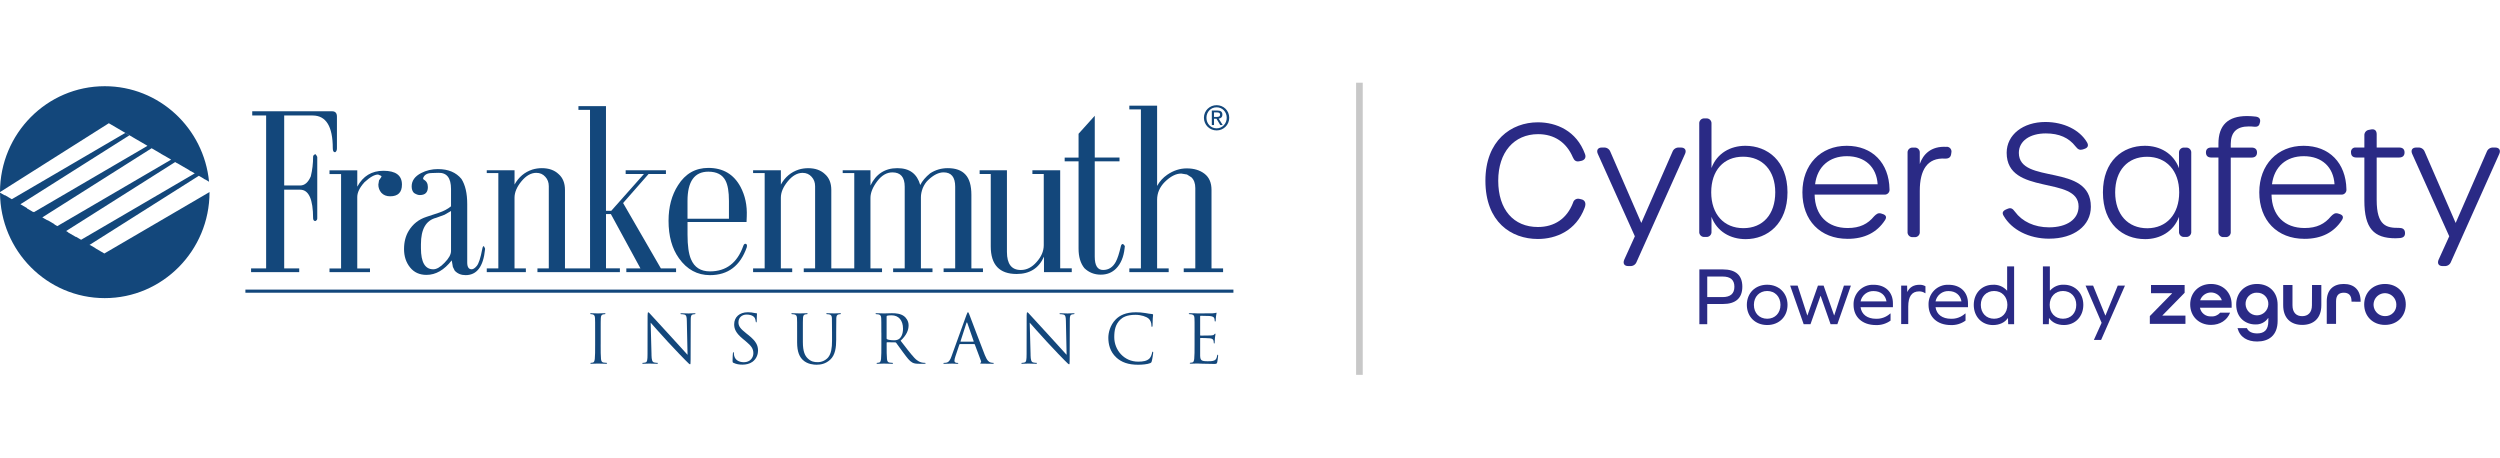 <svg width="377" height="69" viewBox="0 0 377 69" fill="none" xmlns="http://www.w3.org/2000/svg">
<g clip-path="url(#clip0_900_25075)">
<path d="M103.679 33.477V35.384C103.679 37.055 103.853 38.291 104.202 39.092C104.714 40.315 105.667 40.926 107.064 40.926C109.508 40.926 111.182 39.643 112.089 37.08C112.157 36.869 112.263 36.762 112.403 36.762C112.544 36.762 112.625 36.856 112.647 37.045L112.612 37.291C111.637 40.091 109.785 41.491 107.064 41.491C105.156 41.491 103.598 40.643 102.388 38.95C101.341 37.49 100.817 35.608 100.817 33.3C100.817 31.207 101.294 29.416 102.248 27.934C103.342 26.194 104.866 25.321 106.821 25.321C109.031 25.321 110.649 26.273 111.671 28.18C112.369 29.498 112.684 30.98 112.612 32.629L112.578 33.477H103.679ZM103.679 32.982H109.925V30.299C109.925 28.912 109.751 27.887 109.402 27.228C108.937 26.333 108.077 25.888 106.818 25.888C104.723 25.888 103.676 27.36 103.676 30.302V32.985L103.679 32.982Z" fill="#13477B"/>
<path d="M149.402 26.241H147.729V25.677H151.846V37.998C151.846 39.81 152.544 40.715 153.941 40.715C154.826 40.715 155.618 40.315 156.316 39.514C157.036 38.713 157.398 37.865 157.398 36.973V26.241H155.686V25.677H159.876V40.469H161.621V41.034H157.432V38.704C156.665 40.444 155.29 41.317 153.314 41.317C150.708 41.317 149.405 39.93 149.405 37.153V26.244L149.402 26.241Z" fill="#13477B"/>
<path d="M165.088 23.76H168.822V24.324H165.088V38.701C165.088 40.041 165.506 40.712 166.344 40.712C167.183 40.712 167.822 40.299 168.264 39.476C168.52 39.007 168.775 38.215 169.031 37.112C169.078 36.901 169.184 36.793 169.346 36.793C169.486 36.91 169.58 37.017 169.626 37.112L169.592 37.43C169.452 38.748 169.022 39.773 168.302 40.501C167.697 41.112 166.93 41.418 165.998 41.418C165.023 41.418 164.193 41.087 163.52 40.431C162.937 39.7 162.647 38.726 162.647 37.503V24.328H160.553V23.763H162.647V20.172L165.091 17.455V23.766L165.088 23.76Z" fill="#13477B"/>
<path d="M182.696 40.476H184.442V41.034H178.507V40.476H180.252V28.36C180.252 27.654 180.056 27.111 179.66 26.736L178.996 26.314L178.123 26.172C177.332 26.172 176.506 26.594 175.645 27.442C174.879 28.218 174.492 29.113 174.492 30.125V40.476H176.238V41.034H170.303V40.476H172.048V16.496H170.303V15.932H174.492V28.041C174.863 27.36 175.377 26.793 176.029 26.345C176.961 25.709 177.936 25.393 178.962 25.393C180.056 25.393 180.951 25.664 181.649 26.207C182.347 26.749 182.696 27.559 182.696 28.644V40.479V40.476Z" fill="#13477B"/>
<path d="M127.073 40.476H128.824V26.099H127.079V25.677H131.268V27.972C132.107 26.232 133.456 25.358 135.317 25.358C137.178 25.358 138.285 26.207 138.774 27.9C139.076 27.288 139.578 26.698 140.273 26.134C141.065 25.617 141.95 25.358 142.926 25.358C144.113 25.358 144.996 25.677 145.578 26.311C146.183 26.948 146.485 27.969 146.485 29.381V40.472H148.231V41.031H142.296V40.472H144.042V28.145C144.042 26.711 143.459 25.992 142.296 25.992C141.551 25.992 140.772 26.38 139.958 27.159C139.634 27.465 139.366 27.865 139.154 28.36C138.967 28.855 138.874 29.312 138.874 29.738V40.476H140.619V41.034H134.684V40.476H136.43V28.149C136.43 26.714 135.813 25.995 134.581 25.995C133.721 25.995 132.951 26.443 132.278 27.338C131.605 28.234 131.265 29.069 131.265 29.845V40.479H133.011V41.037H121.206V40.479H122.918V28.079C122.918 27.515 122.743 27.042 122.394 26.667C122.045 26.267 121.593 26.068 121.032 26.068C120.24 26.068 119.495 26.49 118.8 27.338C118.102 28.186 117.753 29.009 117.753 29.81V40.479H119.464V41.037H113.566V40.479H115.312V26.103H113.566V25.68H117.756V27.833C118.382 26.705 119.28 25.951 120.443 25.573C120.907 25.431 121.384 25.362 121.873 25.362C122.921 25.362 123.759 25.655 124.386 26.244C125.037 26.809 125.361 27.61 125.361 28.644V40.479H127.069L127.073 40.476Z" fill="#13477B"/>
<path d="M42.853 40.476H45.122V41.034H37.862V40.476H40.132V17.417H38.037V16.78H50.078C50.567 16.78 50.81 17.051 50.81 17.593V22.36C50.81 22.666 50.717 22.868 50.533 22.959C50.299 22.959 50.184 22.758 50.184 22.36C50.184 19.066 49.171 17.417 47.148 17.417H42.856V27.972H45.262C45.939 27.972 46.472 27.512 46.867 26.594C47.101 25.652 47.217 24.665 47.217 23.628C47.217 23.464 47.332 23.334 47.566 23.24C47.706 23.404 47.799 23.546 47.843 23.662V32.947C47.843 33.111 47.75 33.24 47.566 33.335C47.357 33.335 47.238 33.206 47.217 32.947C47.217 30.053 46.565 28.606 45.262 28.606H42.856V40.472L42.853 40.476Z" fill="#13477B"/>
<path d="M99.664 40.476H101.952V41.034H94.45V40.476H96.579L92.118 32.279H91.385V40.469H93.48V41.034H81.046V40.476H82.758V28.076C82.758 27.512 82.583 27.039 82.234 26.664C81.885 26.263 81.43 26.065 80.872 26.065C80.08 26.065 79.338 26.487 78.637 27.335C77.939 28.183 77.59 29.006 77.59 29.807V40.476H79.301V41.034H73.403V40.476H75.149V26.099H73.403V25.677H77.593V27.83C78.222 26.702 79.117 25.948 80.279 25.57C80.744 25.428 81.221 25.358 81.71 25.358C82.758 25.358 83.596 25.652 84.223 26.241C84.874 26.806 85.198 27.606 85.198 28.64V40.476H86.941H88.979L88.973 16.569H87.227V16.005H91.382V31.784H92.183L97.105 26.241H94.35V25.677H100.422V26.241H97.803L93.963 30.617L99.661 40.476H99.664Z" fill="#13477B"/>
<path d="M53.878 28.152C54.738 26.55 56.053 25.753 57.821 25.753C59.682 25.753 60.614 26.446 60.614 27.837C60.614 29.012 60.022 29.602 58.834 29.602C58.276 29.602 57.833 29.425 57.509 29.072C57.207 28.719 57.054 28.306 57.054 27.837L57.157 27.2L57.472 26.742L57.54 26.566L57.434 26.497L57.017 26.32C56.48 26.32 55.795 26.708 54.956 27.487C54.233 28.287 53.875 29.028 53.875 29.709V40.482H55.795V41.04H49.688V40.482H51.434V26.248H49.688V25.683H53.878V28.155V28.152Z" fill="#13477B"/>
<path d="M66.059 25.5C67.596 25.5 68.771 25.995 69.585 26.982C70.168 27.9 70.457 29.157 70.457 30.759V39.583C70.457 40.264 70.679 40.608 71.121 40.608C71.355 40.608 71.611 40.444 71.888 40.113C72.191 39.76 72.471 38.902 72.727 37.537C72.773 37.254 72.855 37.115 72.97 37.115L73.144 37.468V37.61C72.889 40.198 71.91 41.491 70.214 41.491C69.541 41.491 68.993 41.267 68.575 40.819L68.294 40.255L68.12 39.265C66.979 40.725 65.71 41.453 64.314 41.453C63.267 41.453 62.441 41.078 61.836 40.324C61.231 39.571 60.929 38.653 60.929 37.572C60.929 36.491 61.163 35.595 61.627 34.82C62.254 33.782 63.151 33.079 64.314 32.701L66.234 32.064C66.932 31.828 67.524 31.512 68.014 31.112V28.499C68.014 26.828 67.375 26.017 66.094 26.062L65.046 26.096C64.37 26.118 63.952 26.389 63.79 26.91L63.893 27.086C64.311 27.297 64.523 27.673 64.523 28.215C64.523 29.016 64.114 29.416 63.301 29.416C63.045 29.416 62.755 29.309 62.428 29.098C62.194 28.861 62.079 28.533 62.079 28.108C62.079 27.26 62.556 26.591 63.51 26.096C64.276 25.696 65.127 25.497 66.059 25.497V25.5ZM65.327 40.611C65.838 40.611 66.409 40.283 67.038 39.621C67.69 38.962 68.014 38.373 68.014 37.856V31.818L67.038 32.383L65.782 32.843C64.245 33.221 63.478 34.549 63.478 36.831V37.43C63.478 39.549 64.096 40.608 65.327 40.608V40.611Z" fill="#13477B"/>
<path d="M90.582 51.932C90.582 52.9 90.582 53.698 90.631 54.12C90.663 54.414 90.722 54.634 91.021 54.675C91.161 54.694 91.379 54.716 91.47 54.716C91.529 54.716 91.551 54.748 91.551 54.776C91.551 54.827 91.501 54.858 91.392 54.858C90.843 54.858 90.214 54.827 90.164 54.827C90.114 54.827 89.484 54.858 89.185 54.858C89.076 54.858 89.026 54.839 89.026 54.776C89.026 54.745 89.045 54.716 89.107 54.716C89.198 54.716 89.316 54.697 89.406 54.675C89.606 54.634 89.656 54.414 89.696 54.12C89.746 53.698 89.746 52.9 89.746 51.932V50.157C89.746 48.584 89.746 48.301 89.727 47.979C89.709 47.635 89.609 47.465 89.388 47.415C89.279 47.383 89.148 47.374 89.079 47.374C89.039 47.374 88.998 47.355 88.998 47.314C88.998 47.254 89.048 47.232 89.157 47.232C89.487 47.232 90.114 47.263 90.164 47.263C90.214 47.263 90.843 47.232 91.143 47.232C91.252 47.232 91.302 47.251 91.302 47.314C91.302 47.355 91.261 47.374 91.221 47.374C91.152 47.374 91.09 47.383 90.971 47.405C90.703 47.456 90.622 47.626 90.603 47.979C90.585 48.301 90.585 48.584 90.585 50.157V51.932H90.582Z" fill="#13477B"/>
<path d="M98.243 53.487C98.262 54.313 98.362 54.578 98.633 54.656C98.823 54.707 99.041 54.716 99.132 54.716C99.182 54.716 99.213 54.735 99.213 54.776C99.213 54.836 99.153 54.858 99.032 54.858C98.465 54.858 98.066 54.827 97.975 54.827C97.885 54.827 97.467 54.858 97.018 54.858C96.919 54.858 96.859 54.849 96.859 54.776C96.859 54.735 96.891 54.716 96.94 54.716C97.022 54.716 97.199 54.707 97.349 54.656C97.598 54.587 97.648 54.294 97.648 53.376L97.657 47.597C97.657 47.203 97.689 47.093 97.766 47.093C97.844 47.093 98.016 47.314 98.115 47.415C98.265 47.585 99.752 49.212 101.289 50.876C102.277 51.945 103.365 53.178 103.683 53.509L103.573 48.386C103.564 47.73 103.492 47.506 103.184 47.427C103.003 47.386 102.776 47.377 102.694 47.377C102.626 47.377 102.613 47.345 102.613 47.307C102.613 47.248 102.694 47.238 102.813 47.238C103.262 47.238 103.742 47.27 103.851 47.27C103.96 47.27 104.29 47.238 104.699 47.238C104.808 47.238 104.88 47.248 104.88 47.307C104.88 47.348 104.839 47.377 104.77 47.377C104.721 47.377 104.652 47.377 104.53 47.408C104.2 47.478 104.163 47.702 104.163 48.307L104.144 54.218C104.144 54.883 104.125 54.934 104.054 54.934C103.972 54.934 103.854 54.824 103.324 54.288C103.215 54.187 101.778 52.705 100.721 51.554C99.565 50.293 98.437 49.023 98.119 48.66L98.25 53.493L98.243 53.487Z" fill="#13477B"/>
<path d="M110.62 54.726C110.48 54.656 110.471 54.615 110.471 54.341C110.471 53.837 110.511 53.433 110.521 53.272C110.53 53.162 110.552 53.111 110.602 53.111C110.661 53.111 110.67 53.143 110.67 53.222C110.67 53.313 110.67 53.455 110.701 53.594C110.851 54.341 111.509 54.622 112.179 54.622C113.136 54.622 113.606 53.925 113.606 53.279C113.606 52.582 113.317 52.178 112.459 51.463L112.011 51.091C110.954 50.214 110.714 49.587 110.714 48.903C110.714 47.825 111.512 47.087 112.777 47.087C113.167 47.087 113.457 47.128 113.706 47.188C113.896 47.229 113.974 47.238 114.055 47.238C114.136 47.238 114.155 47.257 114.155 47.307C114.155 47.358 114.115 47.692 114.115 48.376C114.115 48.537 114.096 48.609 114.046 48.609C113.987 48.609 113.977 48.559 113.965 48.477C113.956 48.357 113.896 48.083 113.834 47.973C113.775 47.862 113.504 47.437 112.587 47.437C111.898 47.437 111.359 47.872 111.359 48.606C111.359 49.18 111.618 49.546 112.575 50.303L112.855 50.523C114.033 51.463 114.311 52.087 114.311 52.894C114.311 53.307 114.152 54.073 113.463 54.568C113.033 54.871 112.497 54.99 111.958 54.99C111.49 54.99 111.029 54.921 110.62 54.719V54.726Z" fill="#13477B"/>
<path d="M120.206 50.157C120.206 48.584 120.206 48.301 120.187 47.979C120.168 47.635 120.087 47.475 119.757 47.405C119.676 47.386 119.507 47.374 119.417 47.374C119.376 47.374 119.336 47.355 119.336 47.314C119.336 47.254 119.386 47.232 119.495 47.232C119.944 47.232 120.552 47.263 120.642 47.263C120.732 47.263 121.331 47.232 121.63 47.232C121.739 47.232 121.789 47.251 121.789 47.314C121.789 47.355 121.749 47.374 121.708 47.374C121.639 47.374 121.577 47.383 121.459 47.405C121.191 47.446 121.11 47.626 121.091 47.979C121.072 48.301 121.072 48.584 121.072 50.157V51.57C121.072 53.023 121.39 53.648 121.82 54.06C122.31 54.524 122.758 54.615 123.326 54.615C123.934 54.615 124.532 54.322 124.891 53.89C125.349 53.316 125.47 52.459 125.47 51.419V50.157C125.47 48.584 125.47 48.301 125.452 47.979C125.433 47.635 125.352 47.475 125.021 47.405C124.94 47.386 124.772 47.374 124.682 47.374C124.641 47.374 124.601 47.355 124.601 47.314C124.601 47.254 124.65 47.232 124.76 47.232C125.208 47.232 125.757 47.263 125.816 47.263C125.885 47.263 126.356 47.232 126.655 47.232C126.764 47.232 126.814 47.251 126.814 47.314C126.814 47.355 126.773 47.374 126.733 47.374C126.664 47.374 126.602 47.383 126.483 47.405C126.215 47.465 126.134 47.626 126.115 47.979C126.097 48.301 126.097 48.584 126.097 50.157V51.236C126.097 52.327 125.978 53.537 125.18 54.253C124.463 54.899 123.715 55 123.126 55C122.787 55 121.78 54.959 121.072 54.284C120.583 53.812 120.206 53.105 120.206 51.63V50.157Z" fill="#13477B"/>
<path d="M132.905 50.157C132.905 48.584 132.905 48.301 132.886 47.979C132.867 47.635 132.786 47.475 132.456 47.405C132.375 47.386 132.207 47.374 132.116 47.374C132.076 47.374 132.035 47.355 132.035 47.314C132.035 47.254 132.085 47.232 132.194 47.232C132.643 47.232 133.273 47.263 133.322 47.263C133.432 47.263 134.189 47.232 134.501 47.232C135.13 47.232 135.797 47.292 136.327 47.676C136.577 47.859 137.016 48.351 137.016 49.048C137.016 49.795 136.708 50.542 135.81 51.378C136.627 52.437 137.306 53.335 137.886 53.96C138.425 54.533 138.852 54.647 139.101 54.685C139.292 54.716 139.432 54.716 139.491 54.716C139.541 54.716 139.582 54.748 139.582 54.776C139.582 54.836 139.522 54.858 139.341 54.858H138.634C138.076 54.858 137.827 54.808 137.568 54.666C137.138 54.432 136.789 53.941 136.221 53.184C135.804 52.629 135.333 51.955 135.133 51.69C135.093 51.649 135.065 51.63 135.003 51.63L133.774 51.611C133.725 51.611 133.706 51.642 133.706 51.693V51.936C133.706 52.904 133.706 53.701 133.756 54.124C133.787 54.417 133.846 54.638 134.145 54.678C134.286 54.697 134.504 54.719 134.594 54.719C134.653 54.719 134.675 54.751 134.675 54.779C134.675 54.83 134.625 54.861 134.516 54.861C133.968 54.861 133.338 54.83 133.288 54.83C133.279 54.83 132.649 54.861 132.35 54.861C132.241 54.861 132.191 54.842 132.191 54.779C132.191 54.748 132.21 54.719 132.272 54.719C132.362 54.719 132.481 54.7 132.571 54.678C132.771 54.638 132.821 54.417 132.861 54.124C132.911 53.701 132.911 52.904 132.911 51.936V50.161L132.905 50.157ZM133.703 51.034C133.703 51.084 133.721 51.125 133.771 51.154C133.921 51.245 134.379 51.315 134.819 51.315C135.059 51.315 135.336 51.283 135.567 51.122C135.916 50.88 136.175 50.334 136.175 49.568C136.175 48.307 135.517 47.55 134.448 47.55C134.149 47.55 133.88 47.582 133.781 47.61C133.731 47.629 133.7 47.67 133.7 47.73V51.028L133.703 51.034Z" fill="#13477B"/>
<path d="M145.75 47.484C145.868 47.15 145.909 47.09 145.968 47.09C146.027 47.09 146.068 47.14 146.186 47.453C146.336 47.837 147.9 52.002 148.511 53.537C148.87 54.436 149.16 54.596 149.369 54.656C149.518 54.707 149.668 54.716 149.768 54.716C149.827 54.716 149.867 54.726 149.867 54.776C149.867 54.836 149.777 54.858 149.668 54.858C149.518 54.858 148.789 54.858 148.103 54.839C147.913 54.83 147.804 54.83 147.804 54.77C147.804 54.729 147.835 54.71 147.872 54.7C147.932 54.682 147.991 54.59 147.932 54.429L147.003 51.948C146.984 51.907 146.962 51.888 146.912 51.888H144.768C144.718 51.888 144.687 51.92 144.668 51.97L144.07 53.755C143.979 54.007 143.929 54.25 143.929 54.429C143.929 54.631 144.138 54.723 144.31 54.723H144.409C144.478 54.723 144.509 54.742 144.509 54.782C144.509 54.842 144.45 54.864 144.359 54.864C144.119 54.864 143.692 54.833 143.58 54.833C143.468 54.833 142.923 54.864 142.452 54.864C142.321 54.864 142.262 54.846 142.262 54.782C142.262 54.742 142.302 54.723 142.352 54.723C142.421 54.723 142.561 54.713 142.642 54.704C143.1 54.644 143.3 54.259 143.48 53.755L145.743 47.49L145.75 47.484ZM146.788 51.52C146.838 51.52 146.838 51.488 146.828 51.45L145.881 48.726C145.831 48.575 145.781 48.575 145.731 48.726L144.852 51.45C144.833 51.501 144.852 51.52 144.883 51.52H146.788Z" fill="#13477B"/>
<path d="M155.406 53.487C155.425 54.313 155.525 54.578 155.796 54.656C155.986 54.707 156.204 54.716 156.295 54.716C156.345 54.716 156.376 54.735 156.376 54.776C156.376 54.836 156.317 54.858 156.195 54.858C155.628 54.858 155.229 54.827 155.138 54.827C155.048 54.827 154.63 54.858 154.181 54.858C154.082 54.858 154.022 54.849 154.022 54.776C154.022 54.735 154.054 54.716 154.104 54.716C154.185 54.716 154.362 54.707 154.512 54.656C154.761 54.587 154.811 54.294 154.811 53.376L154.82 47.597C154.82 47.203 154.852 47.093 154.93 47.093C155.007 47.093 155.179 47.314 155.279 47.415C155.428 47.585 156.915 49.212 158.452 50.876C159.44 51.945 160.528 53.178 160.846 53.509L160.737 48.386C160.727 47.73 160.656 47.506 160.347 47.427C160.166 47.386 159.939 47.377 159.858 47.377C159.789 47.377 159.777 47.345 159.777 47.307C159.777 47.248 159.858 47.238 159.976 47.238C160.425 47.238 160.905 47.27 161.014 47.27C161.123 47.27 161.453 47.238 161.862 47.238C161.971 47.238 162.043 47.248 162.043 47.307C162.043 47.348 162.002 47.377 161.934 47.377C161.884 47.377 161.815 47.377 161.693 47.408C161.363 47.478 161.326 47.702 161.326 48.307L161.307 54.218C161.307 54.883 161.288 54.934 161.217 54.934C161.136 54.934 161.017 54.824 160.487 54.288C160.378 54.187 158.941 52.705 157.884 51.554C156.728 50.293 155.6 49.023 155.282 48.66L155.413 53.493L155.406 53.487Z" fill="#13477B"/>
<path d="M168.342 53.909C167.376 53.033 167.136 51.882 167.136 50.924C167.136 50.249 167.366 49.067 168.252 48.168C168.85 47.563 169.757 47.09 171.294 47.09C171.693 47.09 172.251 47.121 172.74 47.21C173.12 47.279 173.438 47.342 173.756 47.361C173.865 47.37 173.887 47.411 173.887 47.471C173.887 47.553 173.856 47.673 173.837 48.036C173.819 48.37 173.819 48.925 173.806 49.076C173.797 49.227 173.775 49.287 173.716 49.287C173.647 49.287 173.635 49.218 173.635 49.076C173.635 48.682 173.476 48.269 173.217 48.048C172.868 47.746 172.101 47.475 171.222 47.475C169.894 47.475 169.277 47.869 168.928 48.212C168.199 48.919 168.03 49.817 168.03 50.845C168.03 52.771 169.495 54.537 171.631 54.537C172.379 54.537 172.968 54.445 173.367 54.032C173.576 53.811 173.706 53.367 173.735 53.184C173.753 53.074 173.775 53.033 173.834 53.033C173.884 53.033 173.903 53.102 173.903 53.184C173.903 53.253 173.784 54.133 173.685 54.477C173.625 54.669 173.604 54.688 173.426 54.77C173.027 54.931 172.27 55.003 171.631 55.003C170.134 55.003 169.128 54.631 168.339 53.912L168.342 53.909Z" fill="#13477B"/>
<path d="M180.143 50.157C180.143 48.584 180.143 48.301 180.124 47.979C180.106 47.635 180.025 47.475 179.694 47.405C179.613 47.386 179.445 47.374 179.354 47.374C179.314 47.374 179.273 47.355 179.273 47.314C179.273 47.254 179.323 47.232 179.432 47.232C179.663 47.232 179.931 47.232 180.149 47.241L180.558 47.26C180.626 47.26 182.612 47.26 182.842 47.251C183.033 47.241 183.192 47.219 183.273 47.2C183.322 47.191 183.363 47.15 183.413 47.15C183.444 47.15 183.453 47.191 183.453 47.241C183.453 47.311 183.404 47.434 183.372 47.714C183.363 47.815 183.341 48.26 183.322 48.379C183.313 48.43 183.291 48.49 183.254 48.49C183.195 48.49 183.173 48.439 183.173 48.357C183.173 48.288 183.164 48.115 183.114 47.995C183.045 47.834 182.945 47.711 182.406 47.651C182.238 47.632 181.15 47.62 181.041 47.62C181 47.62 180.982 47.651 180.982 47.721V50.504C180.982 50.574 180.991 50.605 181.041 50.605C181.172 50.605 182.397 50.605 182.627 50.586C182.867 50.567 183.008 50.545 183.095 50.444C183.164 50.362 183.204 50.312 183.245 50.312C183.276 50.312 183.294 50.331 183.294 50.394C183.294 50.457 183.245 50.627 183.213 50.958C183.195 51.16 183.173 51.532 183.173 51.605C183.173 51.687 183.173 51.797 183.104 51.797C183.054 51.797 183.036 51.756 183.036 51.706C183.036 51.605 183.036 51.504 182.995 51.371C182.955 51.229 182.864 51.059 182.478 51.018C182.21 50.987 181.222 50.968 181.05 50.968C181 50.968 180.982 50.999 180.982 51.037V51.926C180.982 52.27 180.972 53.439 180.982 53.651C181.013 54.347 181.162 54.477 182.138 54.477C182.397 54.477 182.836 54.477 183.095 54.366C183.354 54.256 183.475 54.054 183.544 53.641C183.562 53.531 183.584 53.49 183.634 53.49C183.693 53.49 183.693 53.572 183.693 53.641C183.693 53.723 183.612 54.407 183.562 54.618C183.494 54.88 183.413 54.88 183.023 54.88C182.275 54.88 181.727 54.861 181.337 54.849C180.947 54.83 180.707 54.817 180.558 54.817C180.539 54.817 180.368 54.817 180.159 54.827C179.959 54.827 179.729 54.846 179.579 54.846C179.47 54.846 179.42 54.827 179.42 54.764C179.42 54.732 179.439 54.704 179.501 54.704C179.591 54.704 179.71 54.685 179.8 54.663C180 54.622 180.05 54.401 180.09 54.108C180.14 53.685 180.14 52.888 180.14 51.92V50.145L180.143 50.157Z" fill="#13477B"/>
<path d="M186 43.676H37.006V44.148H186V43.676Z" fill="#13477B"/>
<path d="M14.373 37.44L14.398 37.424L13.609 36.964L13.581 36.979L13.503 36.935L13.531 36.916L29.964 26.522L29.986 26.509L29.892 26.453L30.75 26.951L30.725 26.966L30.834 27.029L30.859 27.014L31.526 27.405C30.74 19.321 24.001 13 15.794 13C7.079 13 0.006 20.147 0 28.965L16.411 18.583L17.858 19.428L18.478 19.794H18.481L20.008 20.683H20.002L20.535 20.998H20.541L22.159 21.938L22.15 21.944L22.237 21.995L5.118 31.995L5.028 31.941L4.987 31.963L4.052 31.418L4.093 31.393L3.08 30.8L7.88 27.764L19.506 20.409L18.886 20.046L8.145 26.323L1.783 30.04L0.733 29.425L0.686 29.451L0.003 29.05C0.044 37.84 7.098 44.956 15.797 44.956C24.497 44.956 31.597 37.799 31.597 28.975V28.962L15.735 38.228L14.373 37.433V37.44ZM8.637 34.098L8.179 33.83L8.217 33.808L7.175 33.199L7.138 33.221L6.381 32.78L6.418 32.758L22.857 22.36L22.867 22.354L22.602 22.2L24.304 23.193L24.291 23.202L24.653 23.413L24.668 23.404L25.921 24.138L25.809 24.072L25.794 24.082L8.678 34.079L8.64 34.101L8.637 34.098ZM11.464 35.709L11.433 35.728L10.243 35.034L10.274 35.015L9.971 34.839L25.853 24.794L26.408 24.441L26.423 24.432L26.448 24.444L26.433 24.454L26.713 24.618L26.729 24.608L28.596 25.696L28.577 25.709L28.773 25.822L28.792 25.809L29.369 26.147L29.347 26.159L14.812 34.65L12.231 36.156L11.464 35.709Z" fill="#13477B"/>
<path d="M181.932 17.761C181.932 16.859 182.605 16.181 183.466 16.181C184.326 16.181 184.99 16.862 184.99 17.761C184.99 18.659 184.317 19.353 183.466 19.353C182.615 19.353 181.932 18.675 181.932 17.761ZM183.466 19.668C184.491 19.668 185.367 18.861 185.367 17.757C185.367 16.654 184.494 15.86 183.466 15.86C182.437 15.86 181.552 16.663 181.552 17.757C181.552 18.851 182.428 19.668 183.466 19.668ZM183.07 17.909H183.447L184.02 18.861H184.388L183.774 17.89C184.092 17.843 184.335 17.682 184.335 17.291C184.335 16.859 184.083 16.667 183.568 16.667H182.742V18.864H183.073V17.912L183.07 17.909ZM183.07 17.631V16.95H183.515C183.743 16.95 183.989 17.001 183.989 17.272C183.989 17.609 183.743 17.631 183.463 17.631H183.07Z" fill="#13477B"/>
</g>
<path d="M205 12.472V56.528" stroke="#C8C8C8" stroke-miterlimit="10"/>
<g clip-path="url(#clip1_900_25075)">
<path d="M324.194 48.84V47.666L327.545 44.246V44.214H324.372V42.975H329.443V44.149L326.093 47.566V47.593H329.566V48.837L324.194 48.84Z" fill="#2A2A86"/>
<path d="M331.756 46.407V46.43C331.835 46.809 332.047 47.146 332.351 47.381C332.656 47.616 333.035 47.734 333.418 47.713C333.675 47.736 333.934 47.698 334.174 47.601C334.414 47.504 334.627 47.351 334.797 47.155H336.296C335.859 48.271 334.797 48.996 333.418 48.996C331.578 48.996 330.28 47.69 330.28 45.908C330.28 44.126 331.578 42.822 333.418 42.822C335.258 42.822 336.533 44.129 336.533 45.908V46.407H331.756ZM331.791 45.256V45.279H335.045V45.256C334.925 44.919 334.704 44.627 334.413 44.421C334.121 44.215 333.774 44.104 333.418 44.104C333.062 44.104 332.715 44.215 332.424 44.421C332.132 44.627 331.911 44.919 331.791 45.256V45.256Z" fill="#2A2A86"/>
<path d="M342.064 47.951H342.041C341.827 48.268 341.536 48.525 341.194 48.696C340.853 48.866 340.474 48.946 340.093 48.925C338.702 48.925 337.218 47.986 337.218 45.908C337.218 44.129 338.515 42.822 340.353 42.822C342.19 42.822 343.467 44.055 343.467 45.955V48.377C343.467 50.622 342.088 51.5 340.376 51.5C338.918 51.5 337.784 50.872 337.416 49.483H338.833C339.07 50.029 339.635 50.279 340.376 50.279C341.414 50.279 342.064 49.791 342.064 48.426V47.951ZM340.353 44.135C340.122 44.126 339.892 44.166 339.678 44.252C339.463 44.338 339.269 44.468 339.107 44.634C338.945 44.799 338.819 44.997 338.737 45.214C338.656 45.432 338.62 45.664 338.632 45.896C338.65 46.342 338.839 46.763 339.159 47.072C339.479 47.381 339.905 47.554 340.348 47.554C340.792 47.554 341.218 47.381 341.538 47.072C341.857 46.763 342.046 46.342 342.064 45.896C342.077 45.665 342.042 45.434 341.961 45.218C341.88 45.001 341.755 44.804 341.594 44.639C341.434 44.474 341.241 44.344 341.027 44.258C340.814 44.172 340.585 44.132 340.356 44.141L340.353 44.135Z" fill="#2A2A86"/>
<path d="M348.655 42.975H350.057V46.028C350.057 47.986 348.891 48.996 347.179 48.996C345.467 48.996 344.304 47.998 344.304 46.028V42.975H345.706V46.028C345.706 47.144 346.29 47.678 347.164 47.678C348.039 47.678 348.64 47.144 348.64 46.028L348.655 42.975Z" fill="#2A2A86"/>
<path d="M354.61 45.494V45.435C354.61 44.484 354.137 44.141 353.443 44.141C352.749 44.141 352.277 44.484 352.277 45.435V48.84H350.874V45.435C350.874 43.674 351.909 42.822 353.432 42.822C354.954 42.822 355.98 43.665 355.98 45.464V45.5L354.61 45.494Z" fill="#2A2A86"/>
<path d="M359.657 48.996C357.817 48.996 356.52 47.69 356.52 45.908C356.52 44.126 357.817 42.822 359.657 42.822C361.497 42.822 362.792 44.129 362.792 45.908C362.792 47.687 361.497 48.996 359.657 48.996ZM361.366 45.908C361.36 45.567 361.254 45.235 361.061 44.955C360.868 44.675 360.597 44.458 360.282 44.333C359.967 44.207 359.622 44.178 359.291 44.249C358.96 44.32 358.657 44.488 358.42 44.732C358.183 44.976 358.024 45.285 357.961 45.62C357.898 45.955 357.935 46.301 358.068 46.615C358.2 46.929 358.421 47.197 358.704 47.384C358.987 47.572 359.319 47.671 359.657 47.669C359.888 47.678 360.117 47.638 360.331 47.552C360.545 47.466 360.739 47.336 360.9 47.17C361.06 47.004 361.185 46.806 361.266 46.588C361.346 46.371 361.38 46.139 361.366 45.908V45.908Z" fill="#2A2A86"/>
<path d="M259.814 40.627C261.744 40.627 262.744 41.507 262.744 43.23C262.744 44.954 261.744 45.843 259.814 45.843H257.452V48.893H256.265V40.627H259.814ZM259.764 44.801C260.951 44.801 261.546 44.279 261.546 43.245C261.546 42.212 260.963 41.701 259.764 41.701H257.452V44.801H259.764Z" fill="#2A2A85"/>
<path d="M269.559 45.975C269.559 47.754 268.285 49.014 266.492 49.014C264.698 49.014 263.424 47.76 263.424 45.975C263.424 44.19 264.698 42.937 266.492 42.937C268.285 42.937 269.559 44.214 269.559 45.975ZM264.488 45.975C264.488 47.208 265.305 48.065 266.492 48.065C267.679 48.065 268.495 47.208 268.495 45.975C268.495 44.742 267.667 43.882 266.492 43.882C265.316 43.882 264.488 44.748 264.488 45.975V45.975Z" fill="#2A2A85"/>
<path d="M276.051 48.893L274.555 44.625H274.529L273.021 48.893H271.994L269.953 43.066H271.079L272.537 47.563H272.563L274.147 43.066H274.998L276.582 47.549H276.608L278.066 43.066H279.116L277.074 48.893H276.051Z" fill="#2A2A85"/>
<path d="M280.574 46.33C280.723 47.414 281.589 48.071 282.907 48.071C283.696 48.097 284.464 47.812 285.047 47.276H285.097V48.347C284.454 48.813 283.675 49.05 282.884 49.019C280.842 49.019 279.518 47.81 279.518 45.981C279.501 45.577 279.567 45.175 279.713 44.798C279.858 44.422 280.08 44.08 280.364 43.794C280.648 43.508 280.987 43.285 281.361 43.138C281.735 42.992 282.136 42.925 282.537 42.943C284.318 42.943 285.453 44.05 285.453 45.743V46.33H280.574ZM280.574 45.45H284.482C284.333 44.505 283.607 43.894 282.539 43.894C282.083 43.878 281.636 44.025 281.276 44.308C280.916 44.592 280.668 44.994 280.574 45.444V45.45Z" fill="#2A2A85"/>
<path d="M290.358 43.166V44.214H290.308C290.044 44.03 289.729 43.935 289.407 43.941C288.293 43.941 287.763 44.713 287.763 46.231V48.873H286.698V43.066H287.591L287.614 44H287.64C287.984 43.304 288.591 42.943 289.469 42.943C289.78 42.932 290.088 43.009 290.358 43.166V43.166Z" fill="#2A2A85"/>
<path d="M291.88 46.33C292.028 47.414 292.894 48.071 294.213 48.071C295.002 48.097 295.77 47.812 296.353 47.276H296.403V48.347C295.76 48.813 294.981 49.05 294.189 49.019C292.148 49.019 290.824 47.81 290.824 45.981C290.807 45.577 290.873 45.175 291.018 44.798C291.164 44.422 291.386 44.08 291.669 43.794C291.953 43.508 292.293 43.285 292.667 43.138C293.041 42.992 293.441 42.925 293.842 42.943C295.624 42.943 296.773 44.05 296.773 45.743V46.33H291.88ZM291.88 45.45H295.787C295.639 44.505 294.912 43.894 293.845 43.894C293.389 43.878 292.941 44.025 292.582 44.308C292.222 44.592 291.973 44.994 291.88 45.444V45.45Z" fill="#2A2A85"/>
<path d="M302.836 48.893L302.798 47.974H302.775C302.343 48.62 301.55 49.019 300.535 49.019C298.856 49.019 297.643 47.748 297.643 45.981C297.643 44.214 298.856 42.943 300.535 42.943C300.931 42.919 301.328 42.986 301.694 43.138C302.061 43.291 302.389 43.525 302.653 43.823H302.676V40.177H303.729V48.893H302.836ZM302.714 45.975C302.714 44.742 301.886 43.882 300.71 43.882C299.535 43.882 298.707 44.742 298.707 45.975C298.707 47.208 299.524 48.065 300.71 48.065C301.897 48.065 302.714 47.214 302.714 45.975Z" fill="#2A2A85"/>
<path d="M314.165 45.975C314.165 47.737 312.94 49.014 311.249 49.014C310.234 49.014 309.455 48.626 309.009 47.968H308.986L308.96 48.887H308.07V40.177H309.12V43.815H309.152C309.414 43.518 309.74 43.285 310.104 43.133C310.468 42.98 310.861 42.912 311.255 42.934C312.943 42.943 314.165 44.214 314.165 45.975ZM313.101 45.975C313.101 44.742 312.273 43.882 311.097 43.882C309.922 43.882 309.094 44.748 309.094 45.975C309.094 47.202 309.91 48.065 311.097 48.065C312.284 48.065 313.101 47.214 313.101 45.975Z" fill="#2A2A85"/>
<path d="M315.758 51.259L316.924 48.682L314.501 43.066H315.638L317.481 47.575H317.508L319.359 43.066H320.447L316.849 51.259H315.758Z" fill="#2A2A85"/>
<path d="M231.912 36.038C227.896 36.038 224 33.487 224 27.252C224 21.184 227.896 18.445 231.912 18.445C234.691 18.445 237.744 19.716 239.021 23.236C239.228 23.776 238.948 24.155 238.438 24.264L238.181 24.314C237.683 24.422 237.403 24.228 237.187 23.726C236.204 21.434 234.364 20.23 231.938 20.23C228.316 20.239 225.933 22.954 225.933 27.252C225.933 31.608 228.246 34.233 231.914 34.233C234.408 34.233 236.289 32.971 237.21 30.584C237.234 30.477 237.279 30.377 237.343 30.289C237.407 30.201 237.489 30.127 237.582 30.072C237.676 30.017 237.78 29.982 237.887 29.969C237.995 29.956 238.104 29.965 238.208 29.997L238.473 30.058C238.998 30.167 239.24 30.631 238.96 31.341C237.674 34.794 234.653 36.038 231.912 36.038V36.038Z" fill="#2A2A85"/>
<path d="M245.522 40.122C244.938 40.122 244.696 39.719 244.938 39.156L246.536 35.633L240.949 23.201C240.707 22.649 240.964 22.247 241.556 22.247H241.894C242.098 22.239 242.3 22.296 242.47 22.411C242.641 22.525 242.77 22.691 242.842 22.884L247.507 33.622L252.211 22.884C252.283 22.69 252.413 22.524 252.584 22.41C252.755 22.295 252.957 22.238 253.162 22.247H253.474C254.092 22.247 254.349 22.649 254.107 23.201L246.796 39.499C246.724 39.693 246.591 39.858 246.419 39.97C246.246 40.082 246.042 40.136 245.837 40.122H245.522Z" fill="#2A2A85"/>
<path d="M263.246 36.062C260.948 36.062 258.918 34.923 258.093 32.697V34.911C258.105 35.022 258.092 35.134 258.055 35.239C258.019 35.344 257.959 35.44 257.88 35.518C257.802 35.597 257.707 35.657 257.602 35.693C257.498 35.73 257.386 35.743 257.276 35.73H257.061C256.951 35.743 256.839 35.73 256.735 35.694C256.63 35.657 256.536 35.597 256.457 35.518C256.379 35.439 256.32 35.344 256.283 35.239C256.247 35.134 256.234 35.022 256.247 34.911V18.674C256.234 18.564 256.247 18.451 256.283 18.346C256.32 18.241 256.379 18.146 256.457 18.067C256.536 17.988 256.63 17.928 256.735 17.892C256.839 17.855 256.951 17.843 257.061 17.855H257.276C257.386 17.843 257.498 17.855 257.602 17.892C257.707 17.928 257.802 17.988 257.88 18.067C257.959 18.146 258.019 18.241 258.055 18.346C258.092 18.451 258.105 18.563 258.093 18.674V25.338C258.918 23.113 260.936 21.986 263.211 21.986C266.506 21.986 269.553 24.249 269.553 28.999C269.553 33.748 266.518 36.062 263.246 36.062ZM267.708 28.999C267.708 25.699 265.78 23.63 262.858 23.63C259.936 23.63 258.052 25.684 258.052 28.999C258.052 32.313 259.971 34.406 262.905 34.406C265.838 34.406 267.708 32.337 267.708 28.999V28.999Z" fill="#2A2A85"/>
<path d="M278.611 36.015C274.49 36.015 271.802 33.229 271.802 29.002C271.802 24.845 274.525 21.986 278.483 21.986C282.376 21.986 284.863 24.598 284.939 28.526C284.954 28.637 284.943 28.75 284.908 28.857C284.872 28.963 284.813 29.059 284.734 29.139C284.655 29.218 284.559 29.278 284.454 29.314C284.348 29.349 284.236 29.36 284.126 29.345H273.645C273.697 32.492 275.596 34.386 278.634 34.386C280.48 34.386 281.667 33.766 282.609 32.624C282.942 32.295 283.216 32.06 283.665 32.193L283.881 32.263C284.432 32.43 284.551 32.748 284.257 33.2C283.064 35.037 281.195 36.018 278.608 36.018L278.611 36.015ZM283.149 27.795C282.994 25.206 281.256 23.553 278.506 23.553C275.881 23.553 274.041 25.118 273.715 27.792H283.149V27.795Z" fill="#2A2A85"/>
<path d="M293.519 22.135C293.633 22.127 293.747 22.146 293.852 22.191C293.957 22.236 294.05 22.305 294.123 22.394C294.196 22.482 294.246 22.587 294.27 22.7C294.295 22.812 294.292 22.928 294.262 23.04L294.239 23.207C294.178 23.721 293.866 23.932 293.329 23.917C290.623 23.747 289.503 25.658 289.503 28.776V34.94C289.516 35.051 289.503 35.163 289.467 35.268C289.43 35.373 289.371 35.469 289.293 35.547C289.214 35.626 289.12 35.686 289.015 35.723C288.911 35.76 288.799 35.772 288.689 35.759H288.474C288.364 35.772 288.252 35.76 288.148 35.723C288.044 35.686 287.949 35.626 287.871 35.547C287.792 35.469 287.733 35.373 287.696 35.268C287.66 35.163 287.647 35.051 287.66 34.94V23.078C287.647 22.967 287.66 22.855 287.696 22.75C287.733 22.645 287.792 22.549 287.871 22.471C287.949 22.392 288.044 22.332 288.148 22.295C288.252 22.258 288.364 22.246 288.474 22.259H288.689C288.797 22.244 288.907 22.255 289.01 22.289C289.114 22.324 289.208 22.381 289.286 22.457C289.364 22.534 289.425 22.627 289.462 22.729C289.5 22.832 289.514 22.942 289.503 23.051V24.73C289.984 23.312 291.177 22 293.519 22.147V22.135Z" fill="#2A2A85"/>
<path d="M309.027 35.994C305.944 35.994 303.358 34.638 302.153 32.554C301.862 32.093 302.019 31.788 302.579 31.556L302.769 31.479C303.209 31.3 303.483 31.409 303.862 31.934C304.938 33.402 306.778 34.283 309.004 34.283C311.675 34.283 313.451 33.073 313.451 31.139C313.451 26.415 302.605 29.595 302.605 23.04C302.605 20.318 305.081 18.395 308.438 18.395C311.191 18.395 313.611 19.57 314.722 21.466C314.999 21.939 314.853 22.285 314.334 22.452L314.081 22.538C313.661 22.664 313.363 22.564 312.996 22.085C311.978 20.77 310.523 20.119 308.508 20.119C306.099 20.119 304.443 21.261 304.443 23.054C304.443 27.916 315.302 24.504 315.302 31.177C315.302 34.063 312.722 35.991 309.018 35.991L309.027 35.994Z" fill="#2A2A85"/>
<path d="M323.465 36.059C320.134 36.059 317.122 33.784 317.122 29.013C317.122 24.243 320.123 21.986 323.441 21.986C325.725 21.986 327.743 23.113 328.594 25.361V23.078C328.582 22.967 328.594 22.855 328.631 22.75C328.667 22.645 328.727 22.549 328.805 22.471C328.883 22.392 328.978 22.332 329.082 22.295C329.187 22.258 329.298 22.246 329.408 22.259H329.624C329.734 22.245 329.845 22.258 329.95 22.294C330.055 22.331 330.15 22.39 330.229 22.469C330.307 22.548 330.367 22.644 330.404 22.749C330.44 22.854 330.453 22.967 330.44 23.078V34.911C330.453 35.022 330.44 35.134 330.404 35.239C330.368 35.344 330.308 35.439 330.23 35.518C330.152 35.597 330.057 35.657 329.952 35.694C329.848 35.73 329.737 35.743 329.627 35.73H329.411C329.301 35.743 329.19 35.73 329.085 35.694C328.981 35.657 328.886 35.597 328.808 35.518C328.729 35.439 328.67 35.344 328.634 35.239C328.597 35.134 328.585 35.022 328.597 34.911V32.698C327.769 34.923 325.739 36.062 323.476 36.062L323.465 36.059ZM328.623 29.013C328.623 25.714 326.67 23.641 323.771 23.641C320.872 23.641 318.968 25.696 318.968 29.013C318.968 32.331 320.884 34.421 323.818 34.421C326.693 34.406 328.623 32.337 328.623 28.999V29.013Z" fill="#2A2A85"/>
<path d="M335.354 35.754C335.244 35.766 335.133 35.754 335.028 35.717C334.924 35.68 334.829 35.62 334.751 35.542C334.672 35.463 334.613 35.367 334.576 35.262C334.54 35.157 334.528 35.045 334.54 34.934V23.756H333.47C332.939 23.756 332.656 23.489 332.656 22.99C332.656 22.491 332.948 22.247 333.47 22.247H334.54V21.66C334.54 18.887 335.977 17.5 338.85 17.5C339.278 17.502 339.706 17.528 340.13 17.579C340.693 17.644 340.909 17.943 340.813 18.419C340.717 18.947 340.498 19.153 339.964 19.112C339.686 19.081 339.407 19.065 339.127 19.065C337.305 19.065 336.398 19.931 336.398 21.707V22.256H339.544C340.066 22.256 340.358 22.511 340.358 22.998C340.358 23.486 340.066 23.762 339.544 23.762H336.398V34.934C336.41 35.045 336.398 35.157 336.361 35.262C336.325 35.367 336.265 35.463 336.187 35.542C336.109 35.62 336.014 35.68 335.91 35.717C335.805 35.754 335.694 35.766 335.584 35.754H335.354Z" fill="#2A2A85"/>
<path d="M347.508 36.015C343.388 36.015 340.699 33.229 340.699 29.002C340.699 24.845 343.423 21.986 347.38 21.986C351.276 21.986 353.761 24.598 353.84 28.526C353.854 28.637 353.843 28.75 353.807 28.856C353.771 28.962 353.711 29.058 353.633 29.137C353.554 29.216 353.459 29.276 353.353 29.312C353.248 29.348 353.136 29.36 353.026 29.345H342.545C342.595 32.492 344.496 34.386 347.535 34.386C349.381 34.386 350.565 33.766 351.509 32.624C351.839 32.295 352.113 32.06 352.562 32.193L352.781 32.263C353.329 32.43 353.449 32.748 353.157 33.2C351.961 35.037 350.095 36.018 347.508 36.018V36.015ZM352.046 27.795C351.891 25.206 350.156 23.553 347.406 23.553C344.782 23.553 342.942 25.118 342.615 27.792H352.046V27.795Z" fill="#2A2A85"/>
<path d="M361.253 35.933C357.955 35.933 356.546 34.415 356.546 30.261V23.753H355.348C354.826 23.753 354.534 23.5 354.534 22.995C354.519 22.896 354.526 22.795 354.556 22.699C354.586 22.603 354.638 22.515 354.707 22.443C354.776 22.37 354.861 22.315 354.955 22.281C355.049 22.247 355.15 22.235 355.249 22.247H356.546V20.459C356.536 20.354 356.546 20.247 356.577 20.146C356.607 20.045 356.657 19.951 356.724 19.869C356.79 19.787 356.872 19.719 356.965 19.669C357.058 19.62 357.159 19.589 357.264 19.578L357.506 19.529C358.069 19.405 358.404 19.663 358.404 20.239V22.247H361.793C362.329 22.247 362.606 22.505 362.606 22.995C362.606 23.486 362.315 23.753 361.793 23.753H358.404V30.17C358.404 34.08 359.917 34.383 361.769 34.365C362.28 34.365 362.609 34.541 362.667 35.002C362.732 35.53 362.522 35.83 361.933 35.897C361.706 35.922 361.478 35.934 361.25 35.933H361.253Z" fill="#2A2A85"/>
<path d="M368.327 40.122C367.744 40.122 367.502 39.719 367.744 39.156L369.345 35.633L363.755 23.201C363.513 22.649 363.769 22.247 364.364 22.247H364.699C364.904 22.239 365.106 22.296 365.276 22.411C365.446 22.525 365.576 22.691 365.647 22.884L370.313 33.622L375.005 22.884C375.075 22.691 375.205 22.525 375.375 22.41C375.544 22.296 375.746 22.239 375.95 22.247H376.262C376.883 22.247 377.137 22.649 376.895 23.201L369.602 39.499C369.53 39.693 369.397 39.859 369.225 39.971C369.052 40.083 368.847 40.136 368.642 40.122H368.327Z" fill="#2A2A85"/>
</g>
<defs>
<clipPath id="clip0_900_25075">
<rect width="186" height="43" fill="white" transform="translate(0 13)"/>
</clipPath>
<clipPath id="clip1_900_25075">
<rect width="153" height="34" fill="white" transform="translate(224 17.5)"/>
</clipPath>
</defs>
</svg>
